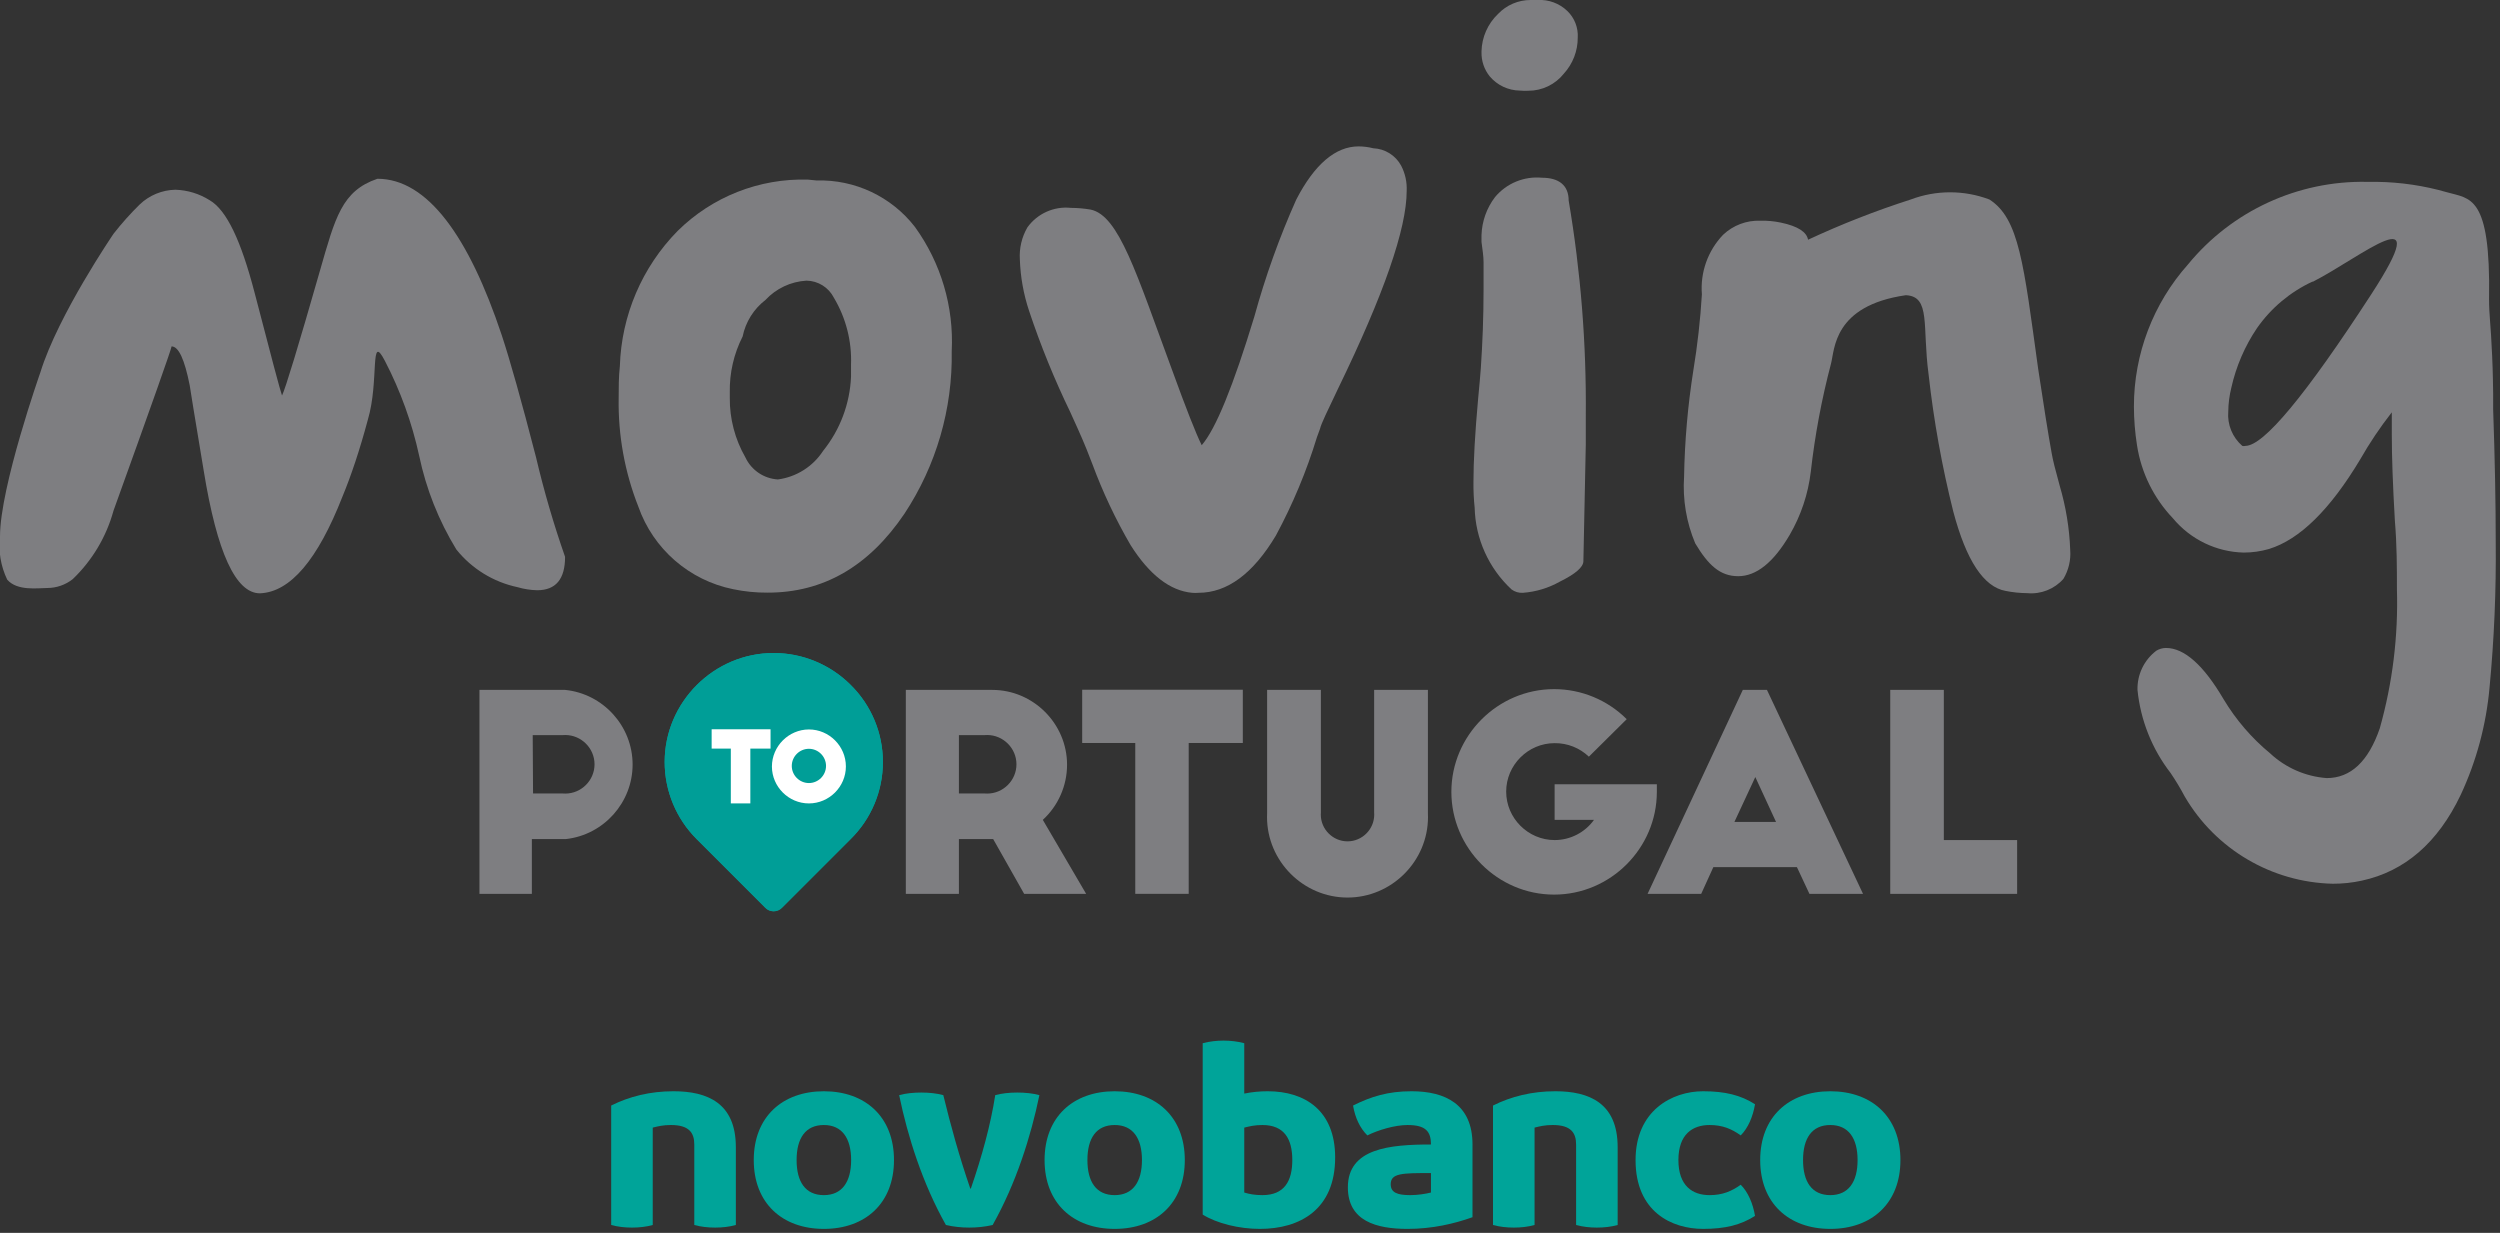 <svg clip-rule="evenodd" fill-rule="evenodd" stroke-linejoin="round" stroke-miterlimit="1.414" viewBox="0 0 146 72" xmlns="http://www.w3.org/2000/svg"><rect x="0" y="0" width="146" height="72" fill="#333333" stroke="none"/><g fill-rule="nonzero"><g fill="#7e7e81"><path d="m6.64 13.64c.469-.599.977-1.167 1.52-1.7.561-.536 1.304-.843 2.08-.86.709.022 1.399.233 2 .61 1 .58 1.84 2.38 2.63 5.41.98 3.78 1.513 5.78 1.6 6 .2-.41.94-2.84 2.22-7.31.89-3.09 1.27-4.64 3.35-5.35 2.92 0 5.34 3.37 7.26 9.13.48 1.447 1.147 3.82 2 7.12.464 1.972 1.031 3.918 1.7 5.83 0 1.3-.54 1.95-1.63 1.95-.39-.009-.776-.07-1.15-.18-1.408-.299-2.67-1.076-3.57-2.2-1.031-1.686-1.765-3.536-2.17-5.47-.42-1.927-1.092-3.79-2-5.54s-.32 1.16-1 3.44c-.48 1.79-.98 3.27-1.48 4.48-1.45 3.7-3.05 5.58-4.82 5.65-1.413 0-2.507-2.38-3.28-7.14-.54-3.27-.82-4.93-.82-5-.3-1.52-.65-2.28-1.06-2.28 0 .12-1.13 3.317-3.39 9.59-.417 1.524-1.24 2.906-2.38 4-.424.336-.949.519-1.49.52s-1.76.19-2.34-.49c-.376-.783-.522-1.657-.42-2.52 0-2.89 2.36-9.59 2.36-9.59 1.04-3.36 4.28-8.1 4.28-8.1z"/><path d="m47.69 10.54c2.235-.066 4.371.943 5.74 2.71 1.523 2.104 2.282 4.666 2.15 7.26.058 3.369-.904 6.678-2.76 9.49-2.08 3.08-4.747 4.617-8 4.61-.672.004-1.342-.063-2-.2-2.565-.516-4.675-2.351-5.54-4.82-.798-2.02-1.188-4.178-1.15-6.35 0-.6 0-1.22.07-1.86.091-2.959 1.295-5.778 3.37-7.89 2.021-2.001 4.777-3.087 7.62-3zm-4.32 9.11c-.514 1.009-.771 2.128-.75 3.26v.32c-.012 1.22.303 2.422.91 3.48.347.746 1.079 1.242 1.9 1.29 1.081-.145 2.046-.755 2.64-1.67.992-1.232 1.563-2.75 1.63-4.33 0-.24 0-.47 0-.7.051-1.372-.296-2.731-1-3.91-.305-.604-.923-.991-1.6-1-.916.052-1.776.458-2.4 1.13-.684.527-1.157 1.284-1.33 2.13z"/><path d="m81.83 9.68c.234.453.344.96.32 1.47 0 2.2-1.333 6.043-4 11.53-.62 1.3-1 2.08-1.06 2.36l-.18.49c-.608 1.991-1.412 3.917-2.4 5.75-1.333 2.227-2.84 3.34-4.52 3.34-.123.011-.247.011-.37 0-1.293-.12-2.49-1.047-3.59-2.78-.883-1.516-1.632-3.105-2.24-4.75-.26-.68-.45-1.15-.57-1.42s-.39-.9-.72-1.61c-.926-1.913-1.728-3.884-2.4-5.9-.323-.969-.505-1.979-.54-3-.043-.656.11-1.311.44-1.88.58-.808 1.551-1.244 2.54-1.14.385.002.77.035 1.15.1 1.66.34 2.68 3.74 4.75 9.34.827 2.28 1.407 3.753 1.74 4.42.82-.94 1.84-3.45 3.08-7.53.64-2.328 1.456-4.605 2.44-6.81 1.07-2.07 2.3-3.11 3.64-3.11.29.001.579.038.86.11.685.028 1.306.416 1.63 1.02z"/><path d="m88.76 5.29c-.679-.008-1.322-.311-1.76-.83-.321-.399-.491-.898-.48-1.41v-.05c.019-.83.368-1.618.97-2.19.493-.516 1.176-.809 1.89-.81h.42c.64-.036 1.267.196 1.73.64.422.405.645.976.61 1.56.002.776-.287 1.526-.81 2.1-.503.634-1.271 1.003-2.08 1-.163.01-.327.007-.49-.01zm1.29 5.09c1 0 1.56.45 1.56 1.33.705 4.155 1.04 8.365 1 12.58v1.67l-.14 6.81c0 .347-.46.747-1.38 1.2-.66.372-1.394.594-2.15.65-.24.016-.478-.055-.67-.2-1.329-1.235-2.105-2.956-2.15-4.77-.052-.495-.075-.992-.07-1.49 0-1.24.09-2.85.27-4.84.08-.82.13-1.42.16-1.81.1-1.48.16-3 .16-4.59 0-.53 0-1.07 0-1.61 0-.33-.06-.72-.12-1.18 0-.13 0-.27 0-.4.026-.804.302-1.581.79-2.22.671-.805 1.697-1.228 2.74-1.13z"/><path d="m111.59 11.65c1.479-.559 3.111-.559 4.59 0 1.74 1.11 2 3.76 2.85 9.9.33 2.19.59 3.83.79 4.93.06.36.22 1 .47 1.9.358 1.213.563 2.466.61 3.73.047.594-.093 1.189-.4 1.7-.531.596-1.315.905-2.11.83-.423-.003-.845-.047-1.26-.13-1.28-.23-2.3-1.77-3.06-4.64-.659-2.631-1.14-5.304-1.44-8-.38-2.84.14-4.56-1.33-4.63-4.24.61-4.15 3.17-4.37 4-.546 2.072-.94 4.181-1.18 6.31-.155 1.305-.577 2.565-1.24 3.7-.94 1.6-1.94 2.4-3 2.4s-1.75-.65-2.51-1.92c-.516-1.228-.739-2.56-.65-3.89.036-2.077.217-4.148.54-6.2.243-1.474.41-2.959.5-4.45-.102-1.283.349-2.551 1.24-3.48.584-.553 1.366-.849 2.17-.82.403-.01.806.027 1.2.11 1 .21 1.51.55 1.59 1 1.949-.908 3.953-1.693 6-2.35z"/><path d="m145.36 17.44c0 1 .1 1.43.18 3.32.05 1 .05 1.87.06 2.22v.93c.1 2.86.15 5.437.15 7.73.03 2.838-.09 5.675-.36 8.5-.193 2.179-.765 4.308-1.69 6.29-1.333 2.787-3.257 4.453-5.77 5-.558.122-1.128.182-1.7.18-3.564-.082-6.841-2.012-8.64-5.09-.251-.475-.528-.936-.83-1.38-1.083-1.401-1.752-3.078-1.93-4.84-.027-.899.383-1.757 1.1-2.3.169-.102.362-.157.56-.16 1.07 0 2.2 1 3.37 3 .721 1.2 1.64 2.269 2.72 3.16.904.841 2.068 1.349 3.3 1.44 1.4 0 2.433-.97 3.1-2.91.744-2.64 1.081-5.378 1-8.12 0-1.24 0-2.57-.12-4-.12-2.06-.18-3.75-.18-5.06 0-.47 0-.89 0-1.27-.679.868-1.294 1.783-1.84 2.74-1.76 2.94-3.537 4.687-5.33 5.24-.478.138-.973.209-1.47.21-1.604-.035-3.115-.766-4.14-2-1.121-1.174-1.854-2.665-2.1-4.27-.118-.748-.179-1.503-.18-2.26-.002-3.06 1.124-6.016 3.16-8.3 2.558-3.122 6.415-4.901 10.45-4.82h.57c1.391.018 2.774.223 4.11.61s2.55.14 2.45 6.21zm-10.3-1c-1.304.604-2.426 1.542-3.25 2.72-.713 1.056-1.222 2.237-1.5 3.48-.113.458-.174.928-.18 1.4-.061.759.244 1.502.82 2 .059.018.121.018.18 0 1.067 0 3.517-2.95 7.35-8.85s-.56-2.19-3.42-.73z"/><path d="m28 40.29h5c2.227.223 3.944 2.12 3.944 4.358 0 2.216-1.682 4.101-3.884 4.352h-2v3.2h-3.06zm3.13 6.05h1.75c.043.003.087.005.131.005.938 0 1.71-.772 1.71-1.71s-.772-1.71-1.71-1.71c-.044 0-.088.002-.131.005h-1.77z"/><path d="m59.81 52.2-1.81-3.2h-2v3.2h-3.1v-11.91h5 .046c2.397 0 4.37 1.972 4.37 4.37 0 1.224-.514 2.393-1.416 3.22l2.53 4.32zm-3.81-5.86h1.52c.043.003.087.005.131.005.938 0 1.71-.772 1.71-1.71s-.772-1.71-1.71-1.71c-.044 0-.088.002-.131.005h-1.52z"/><path d="m63.2 40.28h9.38v3.11h-3.16v8.81h-3.12v-8.81h-3.1z"/><path d="m77.14 47.45c-.003.042-.005.083-.005.125 0 .856.704 1.56 1.56 1.56s1.56-.704 1.56-1.56c0-.042-.002-.083-.005-.125v-7.16h3.14v7.21c.003.072.005.144.005.217 0 2.578-2.122 4.7-4.7 4.7s-4.7-2.122-4.7-4.7c0-.073.002-.145.005-.217v-7.21h3.14z"/><path d="m96.76 45.8v.45c-.003 3.29-2.71 5.995-6 5.995-3.292 0-6-2.708-6-6 0-3.291 2.708-6 6-6 1.589 0 3.115.632 4.24 1.755l-2.21 2.19c-.538-.514-1.256-.798-2-.79-1.552 0-2.829 1.278-2.829 2.83s1.277 2.83 2.83 2.83c.911 0 1.768-.44 2.299-1.18h-2.3v-2.08z"/><path d="m96.22 52.2 5.56-11.91h1.41l5.61 11.91h-3.13l-.73-1.56h-4.88l-.71 1.56zm5.07-4.2h2.43l-1.21-2.62z"/><path d="m110.39 40.29h3.13v8.77h4.28v3.14h-7.41z"/></g><path d="m49.68 40c-1.193-1.193-2.813-1.864-4.5-1.864-3.491 0-6.364 2.873-6.364 6.364 0 1.687.671 3.307 1.864 4.5l4 4c.129.14.31.219.5.219s.371-.079.5-.219l4-4c1.204-1.187 1.882-2.809 1.882-4.5s-.678-3.313-1.882-4.5z" fill="#009e97"/><path d="m49.68 40c-1.193-1.193-2.813-1.864-4.5-1.864-3.491 0-6.364 2.873-6.364 6.364 0 1.687.671 3.307 1.864 4.5l4 4c.129.14.31.219.5.219s.371-.079.5-.219l4-4c1.204-1.187 1.882-2.809 1.882-4.5s-.678-3.313-1.882-4.5z" fill="#009e97"/><path d="m41.56 42.59h3.44v1.13h-1.18v3.2h-1.14v-3.2h-1.12z" fill="#fff"/><path d="m47.24 42.6c1.185 0 2.16.975 2.16 2.16s-.975 2.16-2.16 2.16c-1.181 0-2.155-.969-2.16-2.15 0-1.187.973-2.165 2.16-2.17zm0 1.13c-.549 0-1 .451-1 1s.451 1 1 1 1-.451 1-1-.451-1-1-1z" fill="#fff"/><g fill="#00a499" transform="matrix(.039 0 0 .039 27.732 55.831)"><path d="m390.81 286.12v116.66c-9.72 2.72-20.22 3.89-31.11 3.89-10.5 0-21.39-1.17-31.11-3.89v-120.55c0-17.5-7.78-29.17-35-29.17-11.67 0-19.44 1.95-27.22 3.89v145.83c-9.72 2.72-20.22 3.89-31.11 3.89-10.5 0-21.39-1.17-31.11-3.89v-178.88c27.22-13.62 58.33-21.39 93.33-21.39 50.56.01 93.33 17.5 93.33 83.61z"/><path d="m417.62 305.57c0-64.56 42.78-103.05 105-103.05s104.99 38.5 104.99 103.05-42.77 103.05-104.99 103.05-105-38.51-105-103.05zm145.83 0c0-32.67-13.61-52.5-40.83-52.5-27.61 0-40.84 19.83-40.84 52.5 0 32.66 13.23 52.49 40.84 52.49 27.22 0 40.83-19.83 40.83-52.49z"/><path d="m812.3 204.46c11.67 0 23.33 1.16 33.05 3.88-12.83 62.22-35 132.22-70 194.44-11.67 2.72-23.33 3.89-35 3.89s-23.33-1.17-35-3.89c-35-62.22-57.16-132.22-69.99-194.44 9.72-2.72 21.39-3.88 33.05-3.88 11.67 0 23.33 1.16 33.05 3.88 10.89 44.72 23.72 91.39 40.44 140h.77c16.73-48.61 29.56-95.28 36.56-140 9.73-2.72 21.4-3.88 33.07-3.88z"/><path d="m853.1 305.57c0-64.56 42.78-103.05 105-103.05s104.99 38.5 104.99 103.05-42.77 103.05-104.99 103.05-105-38.51-105-103.05zm145.83 0c0-32.67-13.61-52.5-40.83-52.5-27.61 0-40.84 19.83-40.84 52.5 0 32.66 13.23 52.49 40.84 52.49 27.22 0 40.83-19.83 40.83-52.49z"/><path d="m1288.23 301.68c0 77.77-52.5 106.94-112.78 106.94-31.11 0-64.16-8.17-85.55-21.39v-256.66c10.5-2.72 20.61-3.89 31.11-3.89s21 1.17 31.11 3.89v75.44c11.28-2.34 23.33-3.5 35-3.5 56.38.01 101.11 29.17 101.11 99.17zm-64.17 3.89c0-31.11-11.67-52.5-44.72-52.5-11.67 0-19.45 1.95-27.22 3.89v97.21c7.78 2.34 15.55 3.89 27.22 3.89 33.05 0 44.72-21.39 44.72-52.49z"/><path d="m1493.9 282.23v108.89c-27.21 9.72-60.27 17.5-97.21 17.5-46.67 0-89.43-11.67-89.43-62.22 0-58.33 62.21-64.16 124.44-64.16 0-19.44-7.78-29.17-35-29.17-19.44 0-44.72 7.78-60.27 15.55-10.89-10.88-18.28-26.05-21.39-44.71 27.22-13.62 52.5-21.39 87.5-21.39 50.53 0 91.36 19.44 91.36 79.71zm-62.21 71.94v-29.16c-42.78 0-60.28 0-60.28 16.72 0 12.44 9.73 16.33 29.17 16.33 11.66 0 23.33-1.95 31.11-3.89z"/><path d="m1711.26 286.12v116.66c-9.73 2.72-20.22 3.89-31.11 3.89-10.5 0-21.39-1.17-31.11-3.89v-120.55c0-17.5-7.77-29.17-35-29.17-11.66 0-19.44 1.95-27.21 3.89v145.83c-9.73 2.72-20.22 3.89-31.11 3.89-10.5 0-21.39-1.17-31.11-3.89v-178.88c27.22-13.62 58.34-21.39 93.33-21.39 50.55.01 93.32 17.5 93.32 83.61z"/><path d="m1895.56 342.51c10.89 10.89 18.28 28 21.39 46.67-21.39 13.61-44.72 19.44-77.77 19.44-46.67 0-101.11-25.28-101.11-103.05 0-73.89 54.44-103.05 101.11-103.05 33.05 0 56.38 5.83 77.77 19.44-3.11 18.66-10.5 35.78-21.39 46.66-13.61-9.72-27.22-15.55-46.67-15.55-25.27 0-46.66 13.62-46.66 52.5s21.39 52.49 46.66 52.49c19.44 0 33.06-5.84 46.67-15.55z"/><path d="m1924.7 305.57c0-64.56 42.78-103.05 105-103.05s105 38.5 105 103.05-42.78 103.05-105 103.05-105-38.51-105-103.05zm145.83 0c0-32.67-13.61-52.5-40.83-52.5-27.61 0-40.83 19.83-40.83 52.5 0 32.66 13.22 52.49 40.83 52.49 27.22 0 40.83-19.83 40.83-52.49z"/></g></g></svg>